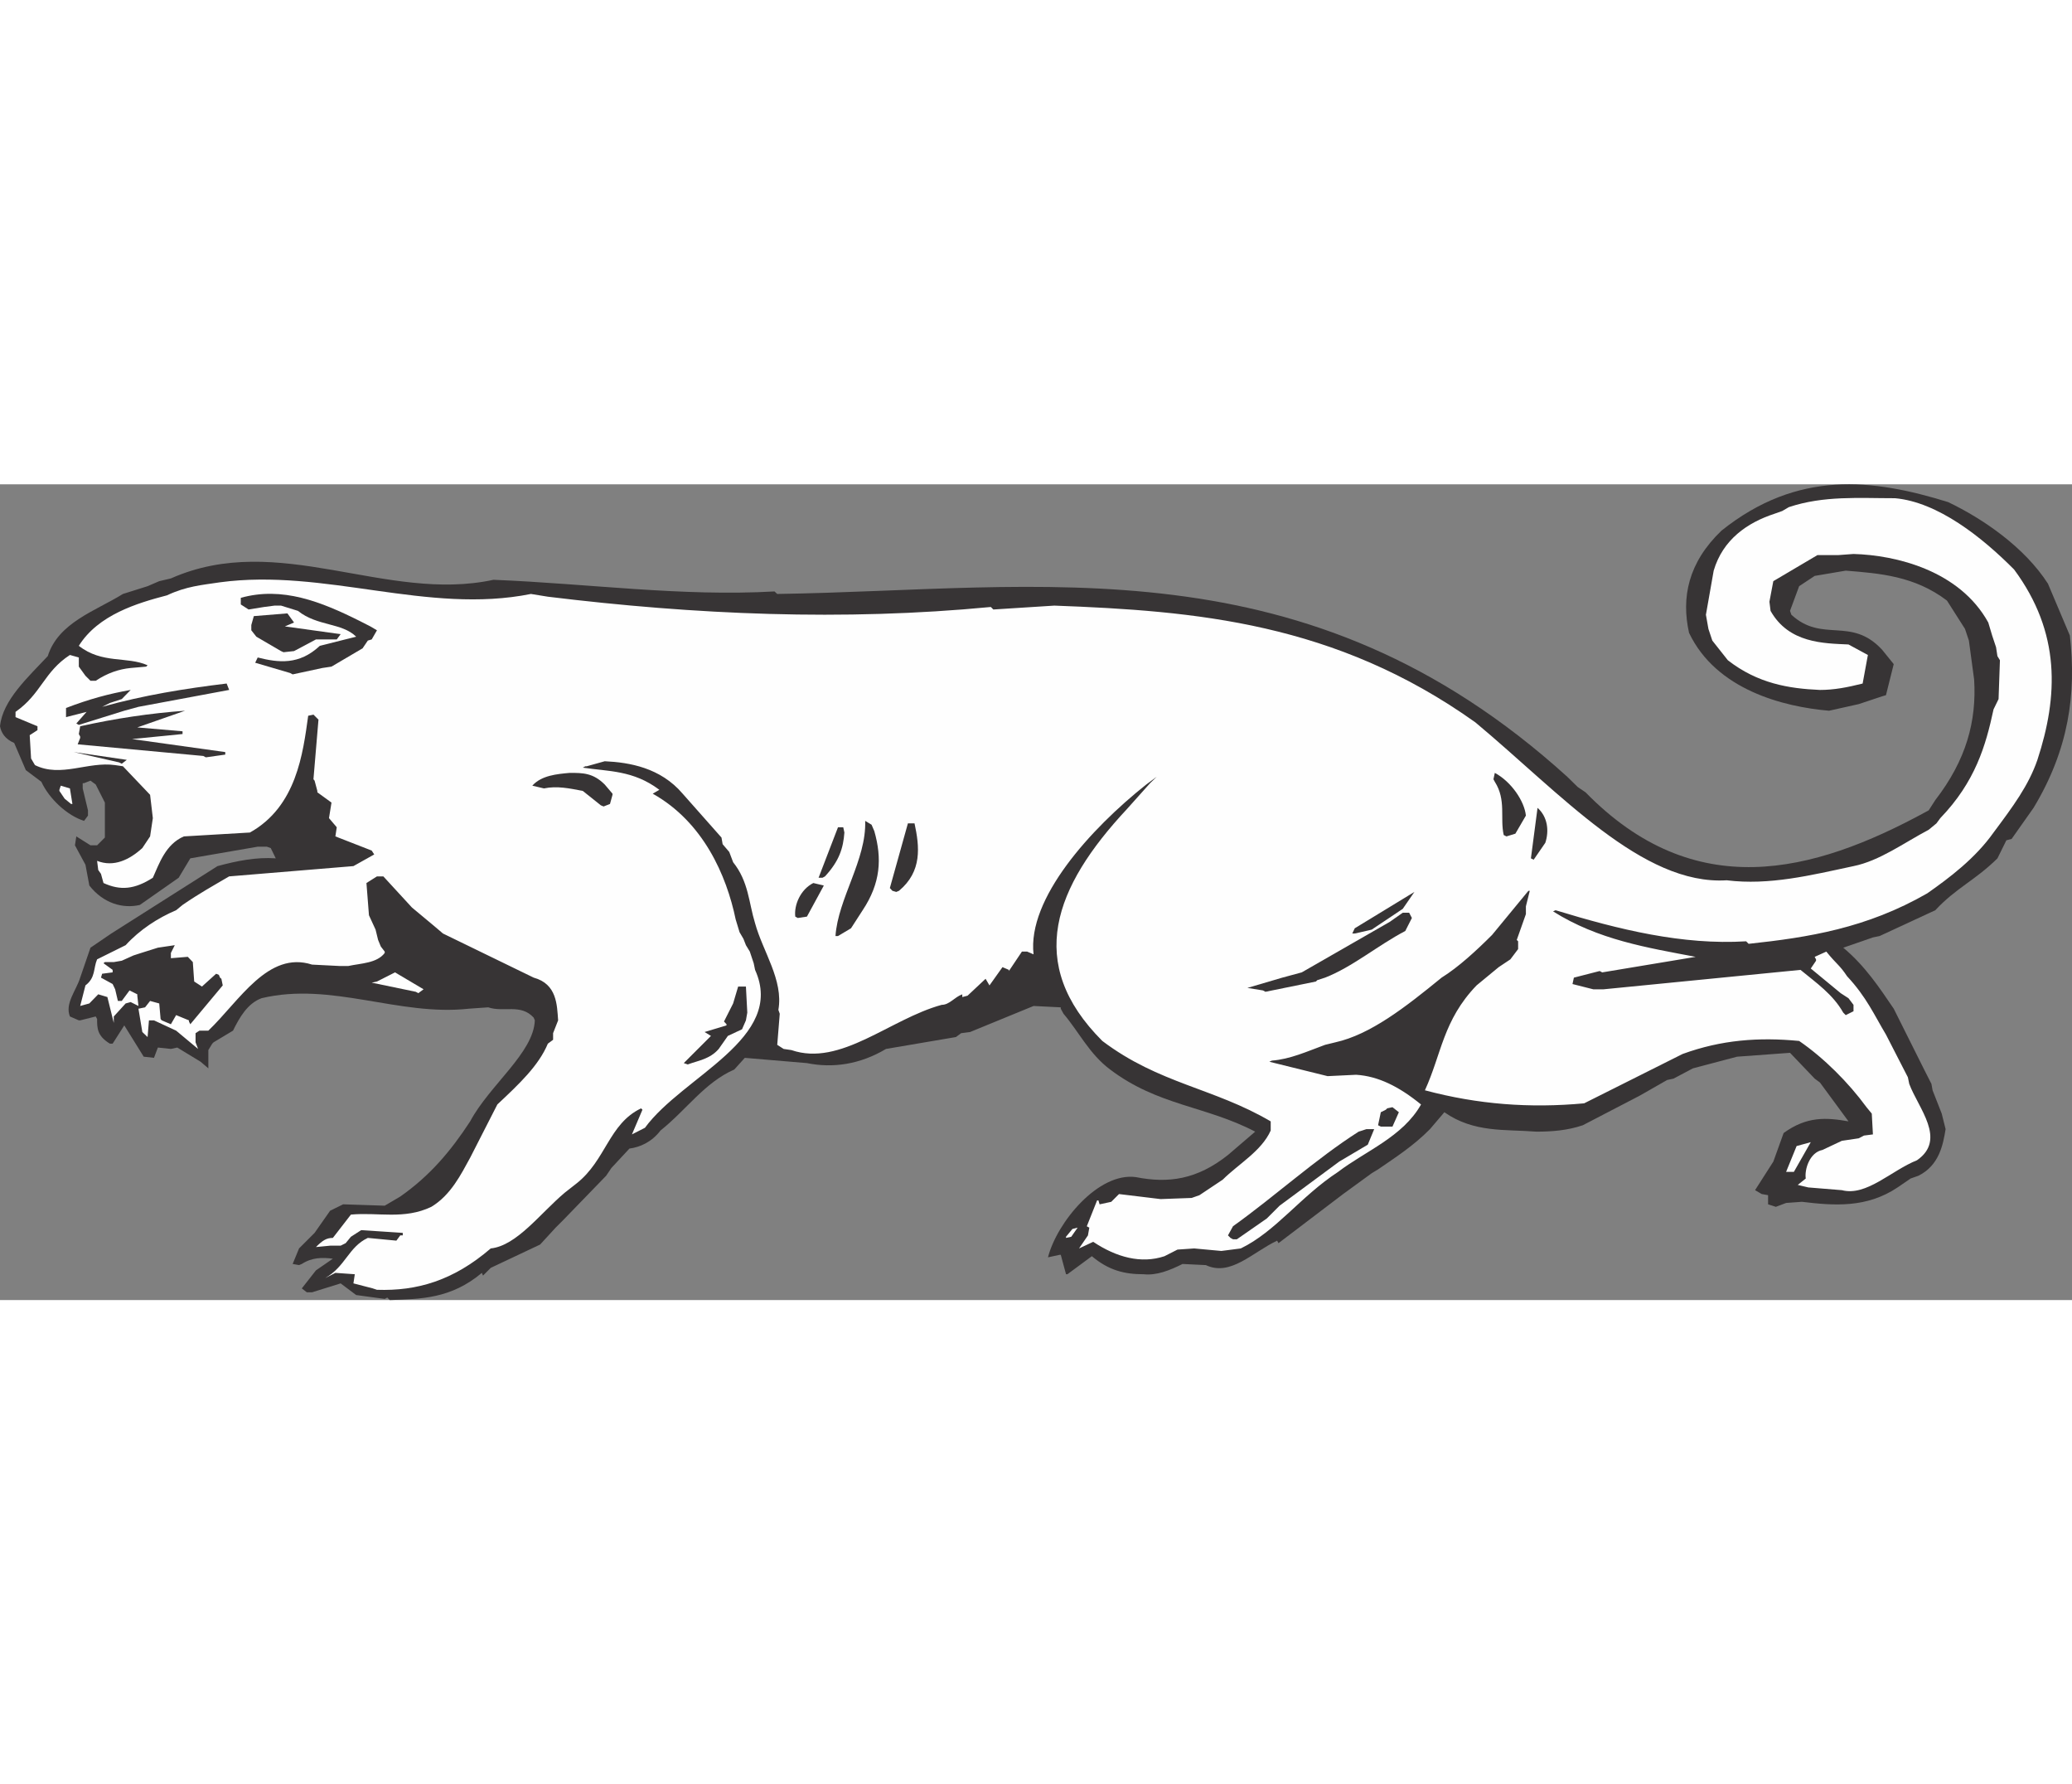 <?xml version="1.0" encoding="UTF-8"?>
<!DOCTYPE svg PUBLIC "-//W3C//DTD SVG 1.1//EN" "http://www.w3.org/Graphics/SVG/1.1/DTD/svg11.dtd">
<!-- Creator: CorelDRAW -->
<svg xmlns="http://www.w3.org/2000/svg" xml:space="preserve" width="7.848in" height="6.757in" version="1.1" style="shape-rendering:geometricPrecision; text-rendering:geometricPrecision; image-rendering:optimizeQuality; fill-rule:evenodd; clip-rule:evenodd"
viewBox="0 0 18547.32 7300.31"
 xmlns:xlink="http://www.w3.org/1999/xlink"
 xmlns:xodm="http://www.corel.com/coreldraw/odm/2003">
 <rect x="0" y="0" width="18547.32" height="7300.31" fill="#808080" stroke="none"/>
 <defs>
  <style type="text/css">
   <![CDATA[
    .fil1 {fill:#FEFEFE}
    .fil0 {fill:#373435}
   ]]>
  </style>
 </defs>
 <g id="Layer_x0020__x0028_Black_x0020_and_x0020_White_x0029_">
  <g id="_2008649004144">
   <path class="fil0" d="M3443.85 7290.09l-255.63 -34.76 -139.06 -104.3 -255.63 79.76 -47.04 0 -44.99 -34.77 126.79 -161.56 151.34 -104.3 0 0c-94.07,-12.27 -186.1,-12.27 -278.13,47.04 -24.54,10.23 -24.54,10.23 -24.54,10.23l0 0 -57.26 -10.23 57.26 -139.06 139.06 -139.06 139.06 -198.37 116.57 -57.26 372.19 12.27 139.06 -81.8 0 0c265.85,-186.1 451.96,-406.96 625.78,-672.82 173.83,-325.16 568.52,-613.52 578.75,-903.91 -10.23,-24.54 -10.23,-24.54 -10.23,-24.54 -116.57,-126.8 -267.9,-44.99 -406.96,-92.03l0 0 -173.83 12.27 0 0c-625.78,69.53 -1229.07,-243.36 -1854.85,-94.07 -126.79,47.03 -198.37,173.83 -255.63,290.39l0 0 -173.83 104.3 0 0c-12.27,12.27 -12.27,12.27 -12.27,12.27l0 0 -34.76 57.26 0 163.6 -69.53 -59.3 -208.59 -126.79 -57.26 12.27 -116.57 -12.27 -34.76 92.03 -92.03 -10.23 -173.83 -280.17 -104.3 163.6 0 0c-24.54,0 -24.54,0 -24.54,0 -114.52,-69.53 -114.52,-139.06 -114.52,-220.86 -12.27,-22.49 -12.27,-22.49 -12.27,-22.49l0 0 -139.06 34.76 0 0c-12.27,0 -12.27,0 -12.27,0l0 0 -79.76 -34.76 0 0c-47.03,-116.57 57.26,-233.14 92.03,-347.66l0 0 92.03 -267.9 186.1 -126.8 950.95 -603.28 0 0c173.83,-47.04 347.66,-81.8 521.48,-69.53l0 0 -44.99 -92.03 -34.76 -12.27 -81.8 0 -603.29 104.29 -104.29 173.83 -347.66 243.36 0 0c-151.33,34.76 -325.16,-12.27 -451.95,-173.83l0 0 -34.77 -186.09 -94.07 -173.83 12.27 -79.75 126.79 79.75 59.31 0 0 0c10.23,-10.23 10.23,-10.23 10.23,-10.23l0 0 59.3 -59.3 0 -312.89 -81.8 -161.56 -47.04 -34.76 -57.26 22.5 0 0c-12.27,0 -12.27,0 -12.27,0l0 0 0 47.03 47.04 196.33 0 47.04 -34.76 47.04 0 0c-151.34,-47.04 -312.89,-198.37 -382.43,-349.7l0 0 -139.06 -104.3 -104.29 -243.36 0 0c-81.8,-34.77 -116.57,-92.03 -126.8,-149.29 22.5,-233.14 253.59,-441.73 427.42,-627.83 94.07,-300.62 429.46,-404.92 672.82,-556.25l0 0 220.86 -69.53 104.3 -44.99 104.29 -24.54 0 0c963.22,-427.42 1924.39,220.86 2887.6,12.27 856.87,34.77 1681.03,151.34 2515.4,104.3l0 0 24.54 22.5 0 0c2364.07,-34.77 4730.18,-486.72 7071.76,1636.03l0 0 94.07 92.03 69.53 47.04 0 0c973.44,995.93 2028.69,730.07 3049.16,173.83 22.49,-12.27 22.49,-12.27 22.49,-12.27l0 0 59.31 -92.03 0 0c278.13,-359.93 370.15,-707.58 347.66,-1077.74l0 0 -47.04 -349.7 -34.76 -104.29 -161.56 -253.59 0 0c-290.4,-220.86 -603.29,-243.36 -905.96,-267.9l0 0 -278.13 47.04 -139.06 92.03 -81.8 220.86 12.27 34.76 0 0c278.13,255.63 533.76,12.27 811.88,312.89l0 0 104.29 128.84 -69.53 278.13 -34.76 10.23 -208.6 69.53 -265.85 59.3 0 0c-406.96,-34.76 -1010.25,-186.1 -1253.61,-697.36 -69.53,-312.89 -10.23,-625.78 290.39,-914.14 683.05,-546.03 1355.87,-464.22 2028.69,-255.63 312.89,149.29 685.09,404.92 893.68,730.08l0 0 196.33 464.22 0 0c59.31,521.49 -10.23,1020.48 -325.16,1541.97l0 0 -196.32 278.12 -47.04 12.27 -79.75 161.56 0 0c-198.37,196.32 -372.2,265.85 -556.25,464.22l0 0 -498.99 231.09 -59.3 12.27 -265.85 92.03 0 0c196.32,163.6 325.16,359.93 451.95,546.02l0 0 278.13 556.25 59.31 116.57 10.23 57.26 81.8 208.59 34.76 139.06 0 0c-22.5,139.06 -57.26,325.16 -243.36,417.19l0 0 -69.53 24.54 -116.57 79.75 0 0c-278.13,186.1 -568.53,163.61 -856.87,128.84l0 0 -141.11 10.22 -92.03 34.77 -69.53 -22.5 0 -81.8 -57.26 -10.23 -59.31 -34.76 163.61 -255.63 92.03 -255.63 0 0c208.59,-151.33 382.42,-139.06 580.79,-104.29l0 0 -255.63 -347.66 -47.04 -34.77 -220.86 -231.09 -474.45 34.77 -394.69 104.29 -173.83 92.03 -57.26 12.27 -243.36 139.06 -511.26 265.85 0 0c-139.06,47.04 -278.13,57.26 -417.19,57.26 -278.13,-22.5 -556.25,12.27 -822.1,-173.83l0 0 -128.84 151.33 0 0c-149.29,151.34 -312.89,255.63 -464.23,359.93l0 0 -57.26 34.76 -255.63 186.1 -578.75 439.68 -12.27 -22.49 0 0c-220.86,104.29 -417.18,323.12 -638.05,218.82l0 0 -208.6 -10.23 0 0c-114.52,57.26 -231.09,104.3 -347.66,92.03 -173.83,0 -312.89,-34.76 -464.23,-161.56l0 0 -218.82 161.56 0 0c-12.27,0 -12.27,0 -12.27,0l0 0 -47.04 -173.83 0 0c-10.23,0 -10.23,0 -10.23,0l0 0 -104.3 22.5 0 0c79.75,-312.89 451.96,-764.85 787.34,-717.82 290.39,57.26 546.02,22.5 824.15,-198.37l0 0 243.36 -208.59 0 0c-441.73,-231.09 -869.15,-231.09 -1298.6,-556.25 -186.1,-139.06 -278.13,-335.38 -417.19,-498.99l0 0 -24.54 -44.99 0 0c0,-12.27 0,-12.27 0,-12.27l0 0 -243.36 -12.27 -568.52 233.14 -79.75 10.23 -47.04 34.76 -625.78 106.34 0 0c-233.14,139.06 -476.5,173.83 -707.58,126.79l0 0 -556.25 -47.03 -94.07 104.29 0 0c-265.85,116.57 -427.41,359.93 -660.55,546.03 -79.75,104.3 -184.05,149.29 -278.13,161.56l0 0 -161.56 173.83 -47.04 69.53 -382.43 394.69 -69.53 69.53 -139.06 151.34 -441.73 208.59 -69.53 69.53 -10.23 -24.54 0 0c-278.13,233.14 -546.03,233.14 -824.16,243.36l0 0 -22.49 -22.5 -22.5 12.27z"/>
   <path class="fil1" d="M3337.51 7196.01l-173.83 -44.99 12.27 -81.8 -173.83 -12.27 -92.03 47.04 0 0c184.05,-104.29 208.6,-278.12 382.43,-359.93l0 0 255.63 24.54 34.76 -47.04 0 0c22.5,0 22.5,0 22.5,0 0,-22.5 0,-22.5 0,-22.5l0 0 -372.2 -24.54 -92.03 59.31 -47.04 57.26 -44.99 22.5 -94.07 0 -126.79 12.27 0 0c57.26,-57.26 92.03,-81.81 151.34,-81.81l0 0 161.56 -208.59 0 0c243.36,-22.49 476.49,47.04 719.86,-69.53 173.83,-104.3 265.85,-290.4 347.66,-439.69l0 0 243.36 -476.49 0 0c196.32,-184.05 370.15,-347.66 451.96,-543.98l0 0 47.03 -34.76 0 -59.3 45 -114.52 0 0c-10.23,-139.06 -10.23,-325.16 -218.82,-382.42l0 0 -811.88 -394.7 -81.81 -69.53 -196.32 -163.6 -255.63 -278.13 -57.26 0 -94.07 59.31 22.5 288.35 59.3 128.84 22.5 92.03 24.54 59.31 34.76 44.99 0 0c0,12.27 0,12.27 0,12.27 -69.53,92.03 -210.64,92.03 -325.16,116.57l0 0 -81.81 0 -243.36 -12.27 0 0c-394.69,-126.79 -650.32,325.16 -928.45,591.02l0 0 -79.76 0 -34.76 22.5 0 81.8 22.5 59.3 -196.33 -163.6 -198.37 -92.03 -44.99 0 -12.27 149.29 -47.04 -44.99 -34.76 -208.6 59.3 -12.27 44.99 -57.26 81.81 22.49 12.27 139.06 0 0c10.23,12.27 10.23,12.27 10.23,12.27l0 0 81.8 34.76 47.04 -81.8 114.52 47.04 0 0c0,10.23 0,10.23 0,10.23 12.27,24.54 12.27,24.54 12.27,24.54l0 0 290.4 -347.66 -12.27 -59.31 0 0c-12.27,-10.22 -12.27,-10.22 -12.27,-10.22 -10.22,-24.54 -10.22,-24.54 -10.22,-24.54 -24.54,-10.23 -24.54,-10.23 -24.54,-10.23l0 0 -126.79 114.52 -69.53 -44.99 -12.27 -173.83 -44.99 -47.04 -151.34 12.27 0 -47.03 34.76 -69.53 -151.33 22.5 -149.29 47.04 -69.53 22.49 -104.3 47.04 -71.58 12.27 -79.76 0 0 0c-12.27,10.23 -12.27,10.23 -12.27,10.23l0 0 81.8 59.3 0 0c0,22.5 0,22.5 0,22.5l0 0 -94.07 12.27 -10.23 34.77 104.3 57.26 22.49 47.04 24.54 104.3 34.76 0 69.53 -94.07 69.53 34.76 0 0c0,12.27 0,12.27 0,12.27l0 0 10.23 92.03 -69.53 -34.76 -44.99 12.27 -106.34 116.57 0 57.26 -57.26 -231.09 -81.8 -24.54 -79.75 81.8 -81.81 22.5 47.04 -184.05 0 0c92.03,-69.53 69.53,-151.34 104.3,-233.14l0 0 255.63 -126.79 0 0c126.79,-139.06 288.35,-243.36 451.96,-312.89l0 0 57.26 -47.04 0 0c151.33,-104.29 278.13,-173.83 417.19,-255.63l0 0 1112.5 -92.02 186.09 -104.3 -22.49 -34.76 -325.16 -126.79 12.27 -81.8 -69.53 -81.8 22.5 -139.06 -126.79 -92.03 0 0c0,-12.27 0,-12.27 0,-12.27l0 0 -24.54 -92.03 0 0c-10.22,-12.27 -10.22,-12.27 -10.22,-12.27l0 0 44.99 -533.76 -44.99 -44.99 -47.04 10.23 0 0c-47.04,337.43 -104.3,811.88 -521.49,1045.02l0 0 -591.01 34.76 0 0c-163.61,69.53 -220.86,243.36 -278.13,370.15 -163.6,104.29 -290.4,116.57 -441.73,47.04l0 0 -22.5 -81.81 -24.54 -34.76 -10.23 -81.8 0 0c149.29,59.31 290.39,-10.23 404.92,-114.52l0 0 69.53 -104.29 24.54 -163.6 -24.54 -208.6 -243.36 -255.63 -69.53 -10.23 0 0c-243.36,-34.76 -486.72,114.52 -717.81,0l0 0 -34.76 -59.3 -12.27 -208.6 69.53 -44.99 0 -34.76 -196.33 -81.8 0 -47.04 0 0c231.09,-161.56 253.59,-357.88 486.72,-509.22l0 0 79.76 22.5 0 81.8 59.3 81.8 44.99 44.99 47.04 0 0 0c104.3,-69.53 208.6,-104.3 312.89,-114.52l0 0 139.06 -12.27 0 0c12.27,-12.27 12.27,-12.27 12.27,-12.27 -186.1,-81.8 -406.96,-10.23 -615.56,-173.83 173.83,-278.13 523.53,-382.42 789.39,-451.96 173.83,-81.8 312.89,-92.03 474.45,-116.57 940.72,-126.79 1856.9,290.39 2783.31,104.3l0 0 151.34 24.54 0 0c1321.1,161.56 2644.24,218.82 3965.34,92.03l0 0 22.49 22.49 546.02 -34.76 0 0c1263.84,47.04 2515.4,151.34 3769.01,1045.02 764.85,638.05 1494.93,1460.15 2249.55,1413.12 382.42,47.04 752.57,-44.99 1135,-126.79 233.13,-47.04 451.95,-208.59 672.81,-325.16l0 0 69.53 -57.26 34.76 -47.04 0 0c312.89,-325.16 406.96,-648.28 476.49,-973.44l0 0 44.99 -92.03 12.27 -347.66 -22.49 -36.81 -12.27 -79.75 -34.76 -104.3 -34.77 -116.57 0 0c-255.63,-464.23 -824.15,-603.29 -1206.57,-613.52l0 0 -139.06 10.23 -184.05 0 -394.69 233.14 -34.77 184.05 10.23 81.8 0 0c163.6,290.4 476.49,290.4 697.36,300.62l0 0 173.83 94.07 -47.04 255.63 0 0c-139.06,34.76 -255.63,57.26 -382.43,57.26 -278.13,-12.27 -556.25,-57.26 -824.15,-265.85l0 0 -139.06 -175.87 -34.76 -104.29 -22.5 -126.8 69.53 -394.69 0 0c81.8,-278.12 300.62,-429.46 543.98,-509.21l0 0 69.53 -24.54 59.3 -34.76 0 0c312.89,-104.3 625.78,-79.75 950.95,-79.75 382.43,34.76 777.12,347.66 1065.47,638.05 419.24,566.48 394.69,1135 208.6,1703.52 -79.76,231.09 -218.82,417.19 -392.65,650.33 -163.6,231.08 -394.69,404.91 -593.06,543.98 -543.98,312.89 -1065.47,394.69 -1599.22,451.95l0 0 -22.5 -22.49 0 0c-568.52,34.76 -1137.04,-104.3 -1705.57,-278.13 -22.49,10.23 -22.49,10.23 -22.49,10.23 404.92,255.63 846.65,325.16 1276.1,406.96l0 0 -836.42 139.06 0 0c-22.5,-12.27 -22.5,-12.27 -22.5,-12.27l0 0 -231.08 59.31 -12.27 57.26 186.1 47.04 92.03 0 1762.82 -173.83 0 0c139.06,114.52 290.4,218.82 382.43,382.43 22.49,22.49 22.49,22.49 22.49,22.49l0 0 69.53 -34.76 0 -57.26 -45 -59.3 -69.53 -45 -267.9 -220.86 47.04 -69.53 0 0c0,-12.27 0,-12.27 0,-12.27 -12.27,-22.49 -12.27,-22.49 -12.27,-22.49l0 0 104.3 -47.04 0 0c94.07,116.57 116.57,116.57 186.1,220.86 173.83,186.1 243.36,347.66 347.66,521.48l0 0 196.33 382.43 12.27 59.3 0 0c81.8,218.82 337.44,496.95 69.53,683.05 -231.09,92.03 -451.96,325.16 -672.82,267.9l0 0 -300.62 -24.54 -94.07 -22.49 71.58 -57.26 0 0c-12.27,-81.8 34.76,-233.13 149.29,-255.63l0 0 173.83 -81.8 151.33 -22.5 47.04 -24.54 79.76 -10.23 -10.23 -186.1 -47.04 -57.26 0 0c-161.56,-220.86 -382.43,-441.73 -603.29,-593.07 -359.92,-34.76 -695.31,-10.23 -1042.97,116.57l0 0 -881.41 441.73 0 0c-486.73,44.99 -950.95,10.23 -1425.4,-116.57 149.29,-325.16 161.56,-625.78 462.18,-938.67l0 0 198.37 -163.6 104.29 -69.53 69.53 -92.03 0 -69.53 0 0c-12.27,-12.27 -12.27,-12.27 -12.27,-12.27l0 0 81.8 -231.09 0 -69.53 34.76 -139.06 0 0c-12.27,0 -12.27,0 -12.27,0l0 0 -325.16 394.69 0 0c-139.06,139.06 -300.62,288.35 -451.96,382.43 -325.16,265.85 -638.05,509.21 -950.94,578.75l0 0 -92.03 22.49 0 0c-161.56,59.31 -312.89,128.84 -476.5,141.11 -22.49,10.23 -22.49,10.23 -22.49,10.23l0 0 521.48 128.84 255.63 -12.27 0 0c196.33,12.27 382.43,104.3 580.79,265.85 -163.6,290.4 -498.99,417.19 -742.35,603.29 -337.43,220.86 -558.29,533.76 -871.19,685.09l0 0 -173.83 22.5 -243.36 -22.5 -149.29 10.23 -116.57 59.31 0 0c-208.6,69.53 -429.46,10.23 -638.06,-128.84l0 0 -126.79 59.3 79.75 -116.57 12.27 -69.53 0 0c-22.5,-12.27 -22.5,-12.27 -22.5,-12.27l0 0 92.03 -231.09 0 0c12.27,0 12.27,0 12.27,0 10.23,34.76 10.23,34.76 10.23,34.76l0 0 104.3 -22.49 69.53 -69.53 372.2 44.99 278.12 -10.23 69.53 -24.54 208.59 -139.06 0 0c139.06,-139.06 347.66,-255.63 429.46,-439.68l0 0 0 -81.8 0 0c-511.26,-300.63 -997.98,-335.39 -1507.2,-719.86 -695.31,-695.31 -429.46,-1378.36 218.82,-2073.67l0 0 208.6 -233.13 59.3 -57.26 -94.07 69.53 0 0c-496.95,394.69 -1065.47,1020.47 -1008.2,1519.46l0 0 -57.26 -24.54 -47.04 0 -116.57 173.83 0 0c0,-10.23 0,-10.23 0,-10.23l0 0 -57.26 -24.54 -116.57 163.6 -34.76 -59.31 -161.56 151.34 -47.04 12.27 0 0c0,-24.54 0,-24.54 0,-24.54 -69.53,24.54 -114.52,94.07 -184.05,94.07 -464.22,126.79 -905.95,556.25 -1345.63,404.92l0 0 -69.53 -10.23 -57.26 -36.81 22.5 -278.13 -12.27 -34.76 0 0c47.04,-265.85 -139.06,-521.48 -208.59,-775.07 -57.26,-186.09 -57.26,-372.19 -196.33,-546.02l0 0 -34.76 -92.03 -59.3 -69.53 -10.23 -59.3 -347.66 -392.65 0 0c-198.37,-233.13 -476.49,-280.17 -697.36,-290.39l0 0 -161.56 44.99 0 0c-12.27,0 -12.27,0 -12.27,0 -22.49,12.27 -22.49,12.27 -22.49,12.27 231.08,34.76 451.95,22.49 685.09,198.37l0 0 -59.3 34.76 0 0c451.95,253.59 660.55,730.08 742.35,1124.77l0 0 34.76 114.52 34.76 59.3 22.5 57.26 34.76 57.26 34.76 104.3 12.27 59.3 0 0c278.13,613.51 -648.28,950.95 -985.71,1413.13l0 0 -116.57 59.3 94.07 -220.86 0 0c-12.27,-12.27 -12.27,-12.27 -12.27,-12.27 -290.4,139.06 -312.89,464.23 -578.75,672.82l0 0 -104.3 81.8 0 0c-220.86,186.1 -429.46,474.45 -662.59,498.99 -335.38,288.35 -660.55,382.43 -1018.43,370.15l0 0 -36.81 -12.27z"/>
   <polygon class="fil1" points="9542.17,6733.84 9599.43,6664.3 9646.46,6652.03 9589.2,6733.84 9542.17,6744.06 "/>
   <path class="fil0" d="M11014.6 6744.06l-22.5 -22.49 44.99 -81.8 0 0c372.2,-265.85 742.35,-603.29 1124.77,-846.65l0 0 69.53 -22.5 69.53 0 -57.26 139.06 -255.63 151.34 -533.76 394.69 -57.26 57.26 -57.26 57.26 -267.9 186.1 -34.76 0 -22.49 -12.27z"/>
   <polygon class="fil1" points="15988.14,6153.05 16082.21,5921.95 16209.01,5887.19 16057.68,6153.05 16012.68,6153.05 "/>
   <path class="fil0" d="M12335.7 5735.85c0,0 0,0 0,0l0 0 24.54 -116.57 44.99 -22.5 0 0c12.27,-12.27 12.27,-12.27 12.27,-12.27l0 0 47.04 -10.22 57.26 44.99 -57.26 128.84 -104.3 0 -24.54 -12.27z"/>
   <path class="fil0" d="M6120.81 5179.6c0,0 0,0 0,0l0 0 243.36 -243.36 -57.26 -34.76 196.33 -59.31 0 0c0,-10.23 0,-10.23 0,-10.23 -22.5,-24.54 -22.5,-24.54 -22.5,-24.54l0 0 81.8 -161.56 44.99 -151.33 69.53 0 12.27 233.14 -12.27 69.53 -34.76 79.75 -126.8 59.31 -81.8 116.57 0 0c-79.75,92.03 -184.05,104.3 -278.12,139.06l0 0 -34.77 -12.27z"/>
   <polygon class="fil1" points="3721.98,4541.55 3327.29,4459.75 3374.32,4449.52 3535.88,4367.72 3791.51,4519.05 3744.48,4553.82 "/>
   <path class="fil0" d="M11304.99 4529.28l-139.06 -22.49 312.89 -92.03 173.83 -47.04 787.34 -451.96 116.57 -81.8 57.26 0 24.54 47.04 -59.3 116.57 0 0c-243.36,126.79 -474.45,323.12 -717.81,417.19l0 0 -69.53 22.49 0 0c-12.27,12.27 -12.27,12.27 -12.27,12.27l0 0 -451.95 92.03 -22.5 -12.27z"/>
   <path class="fil0" d="M7478.73 4042.56c22.49,-335.39 278.13,-683.04 265.85,-1030.7l0 0 57.26 34.76 24.54 57.26 0 0c69.53,243.36 57.26,464.22 -104.3,707.58l0 0 -104.29 161.56 -116.57 69.53 -22.49 0z"/>
   <polygon class="fil0" points="12104.61,4020.06 12127.1,3973.03 12660.86,3647.87 12556.56,3799.2 12278.43,3985.3 12127.1,4020.06 "/>
   <path class="fil0" d="M7118.8 3868.73c0,0 0,0 0,0 -12.27,-104.3 47.04,-243.36 161.56,-300.62l0 0 94.07 22.49 -151.33 278.13 -81.81 12.27 -22.49 -12.27z"/>
   <path class="fil0" d="M7987.94 3637.64l-22.49 -24.54 161.56 -578.74 59.31 0 0 0c44.99,208.59 69.53,429.45 -139.06,603.28 -24.54,10.23 -24.54,10.23 -24.54,10.23l0 0 -34.77 -10.23z"/>
   <path class="fil0" d="M7327.39 3521.07l173.83 -451.95 47.04 0 10.23 47.04 0 0c-10.23,139.06 -44.99,253.58 -173.83,392.64 -22.5,12.27 -22.5,12.27 -22.5,12.27l0 0 -34.76 0z"/>
   <path class="fil0" d="M13703.83 3347.25c0,0 0,0 0,0l0 0 59.31 -451.95 0 0c92.03,81.8 104.3,208.59 69.53,312.89l0 0 -104.29 151.33 -24.54 -12.27z"/>
   <path class="fil0" d="M13460.47 3138.65c-34.76,-151.33 24.54,-312.89 -79.76,-476.49 -12.27,-22.5 -12.27,-22.5 -12.27,-22.5l0 0 12.27 -57.26 0 0c149.29,79.75 265.86,255.63 278.13,382.42l0 0 -94.07 161.56 -79.75 24.54 -24.54 -12.27z"/>
   <path class="fil0" d="M5378.47 2872.8l-161.56 -128.84 0 0c-116.57,-22.5 -231.09,-47.04 -347.66,-22.5l0 0 -104.29 -24.54 0 0c81.8,-92.03 220.86,-104.3 335.38,-114.52 116.57,0 208.6,0 312.89,104.29l0 0 69.53 81.8 0 0c0,10.23 0,10.23 0,10.23l0 0 -22.5 81.8 -57.26 22.5 -24.54 -10.23z"/>
   <path class="fil1" d="M636.01 2860.53l-57.26 -47.04 -47.04 -69.53 0 0c0,-10.23 0,-10.23 0,-10.23 12.27,-36.81 12.27,-36.81 12.27,-36.81l0 0 81.8 24.54 22.5 139.06 -12.27 0z"/>
   <polygon class="fil0" points="1065.47,2488.33 660.55,2396.31 1135,2465.83 1090.01,2500.6 "/>
   <path class="fil0" d="M1820.09 2431.07l-1124.77 -104.3 22.49 -57.26 0 0c0,-12.27 0,-12.27 0,-12.27 -12.27,-22.5 -12.27,-22.5 -12.27,-22.5l0 0 12.27 -69.53 0 0c312.89,-69.53 625.78,-116.57 938.67,-139.06l0 0 -427.41 149.29 404.92 34.76 0 0c0,24.54 0,24.54 0,24.54l0 0 -451.96 44.99 834.38 116.57 0 0c0,22.49 0,22.49 0,22.49l0 0 -173.83 24.54 -22.49 -12.27z"/>
   <path class="fil0" d="M683.05 2140.68c0,0 0,0 0,0l0 0 92.03 -104.3 -184.05 47.04 0 -81.8 0 0c208.6,-79.76 382.43,-126.79 578.75,-161.56l0 0 -79.75 81.8 -106.34 34.77 -69.53 34.76 0 0c372.2,-104.3 742.35,-163.6 1114.55,-208.59l0 0 22.5 57.26 -811.88 151.34 -126.79 34.76 -406.96 126.79 -22.5 -12.27z"/>
   <path class="fil0" d="M2597.21 1688.72l-312.89 -92.03 22.5 -47.04 0 0c186.1,47.04 370.15,69.53 556.25,-104.3l0 0 325.16 -81.8 0 0c-128.84,-126.79 -347.66,-92.03 -521.48,-231.09l0 0 -151.34 -47.04 -57.26 0 -94.07 12.27 -139.06 22.49 -69.53 -44.99 0 -59.3 0 0c372.2,-104.3 719.86,34.76 1067.51,208.59l0 0 92.03 47.04 59.31 34.76 -47.04 81.8 -34.76 10.23 -47.04 69.53 -278.13 163.6 -81.8 12.27 -265.85 57.26 -22.5 -12.27z"/>
   <polygon class="fil0" points="2515.4,1492.4 2294.54,1363.56 2249.55,1306.3 2249.55,1259.26 2272.05,1179.5 2572.67,1154.97 2631.97,1236.77 2550.17,1271.53 3049.16,1341.06 3014.4,1388.1 2828.3,1388.1 2631.97,1492.4 2537.9,1502.62 "/>
  </g>
 </g>
</svg>

